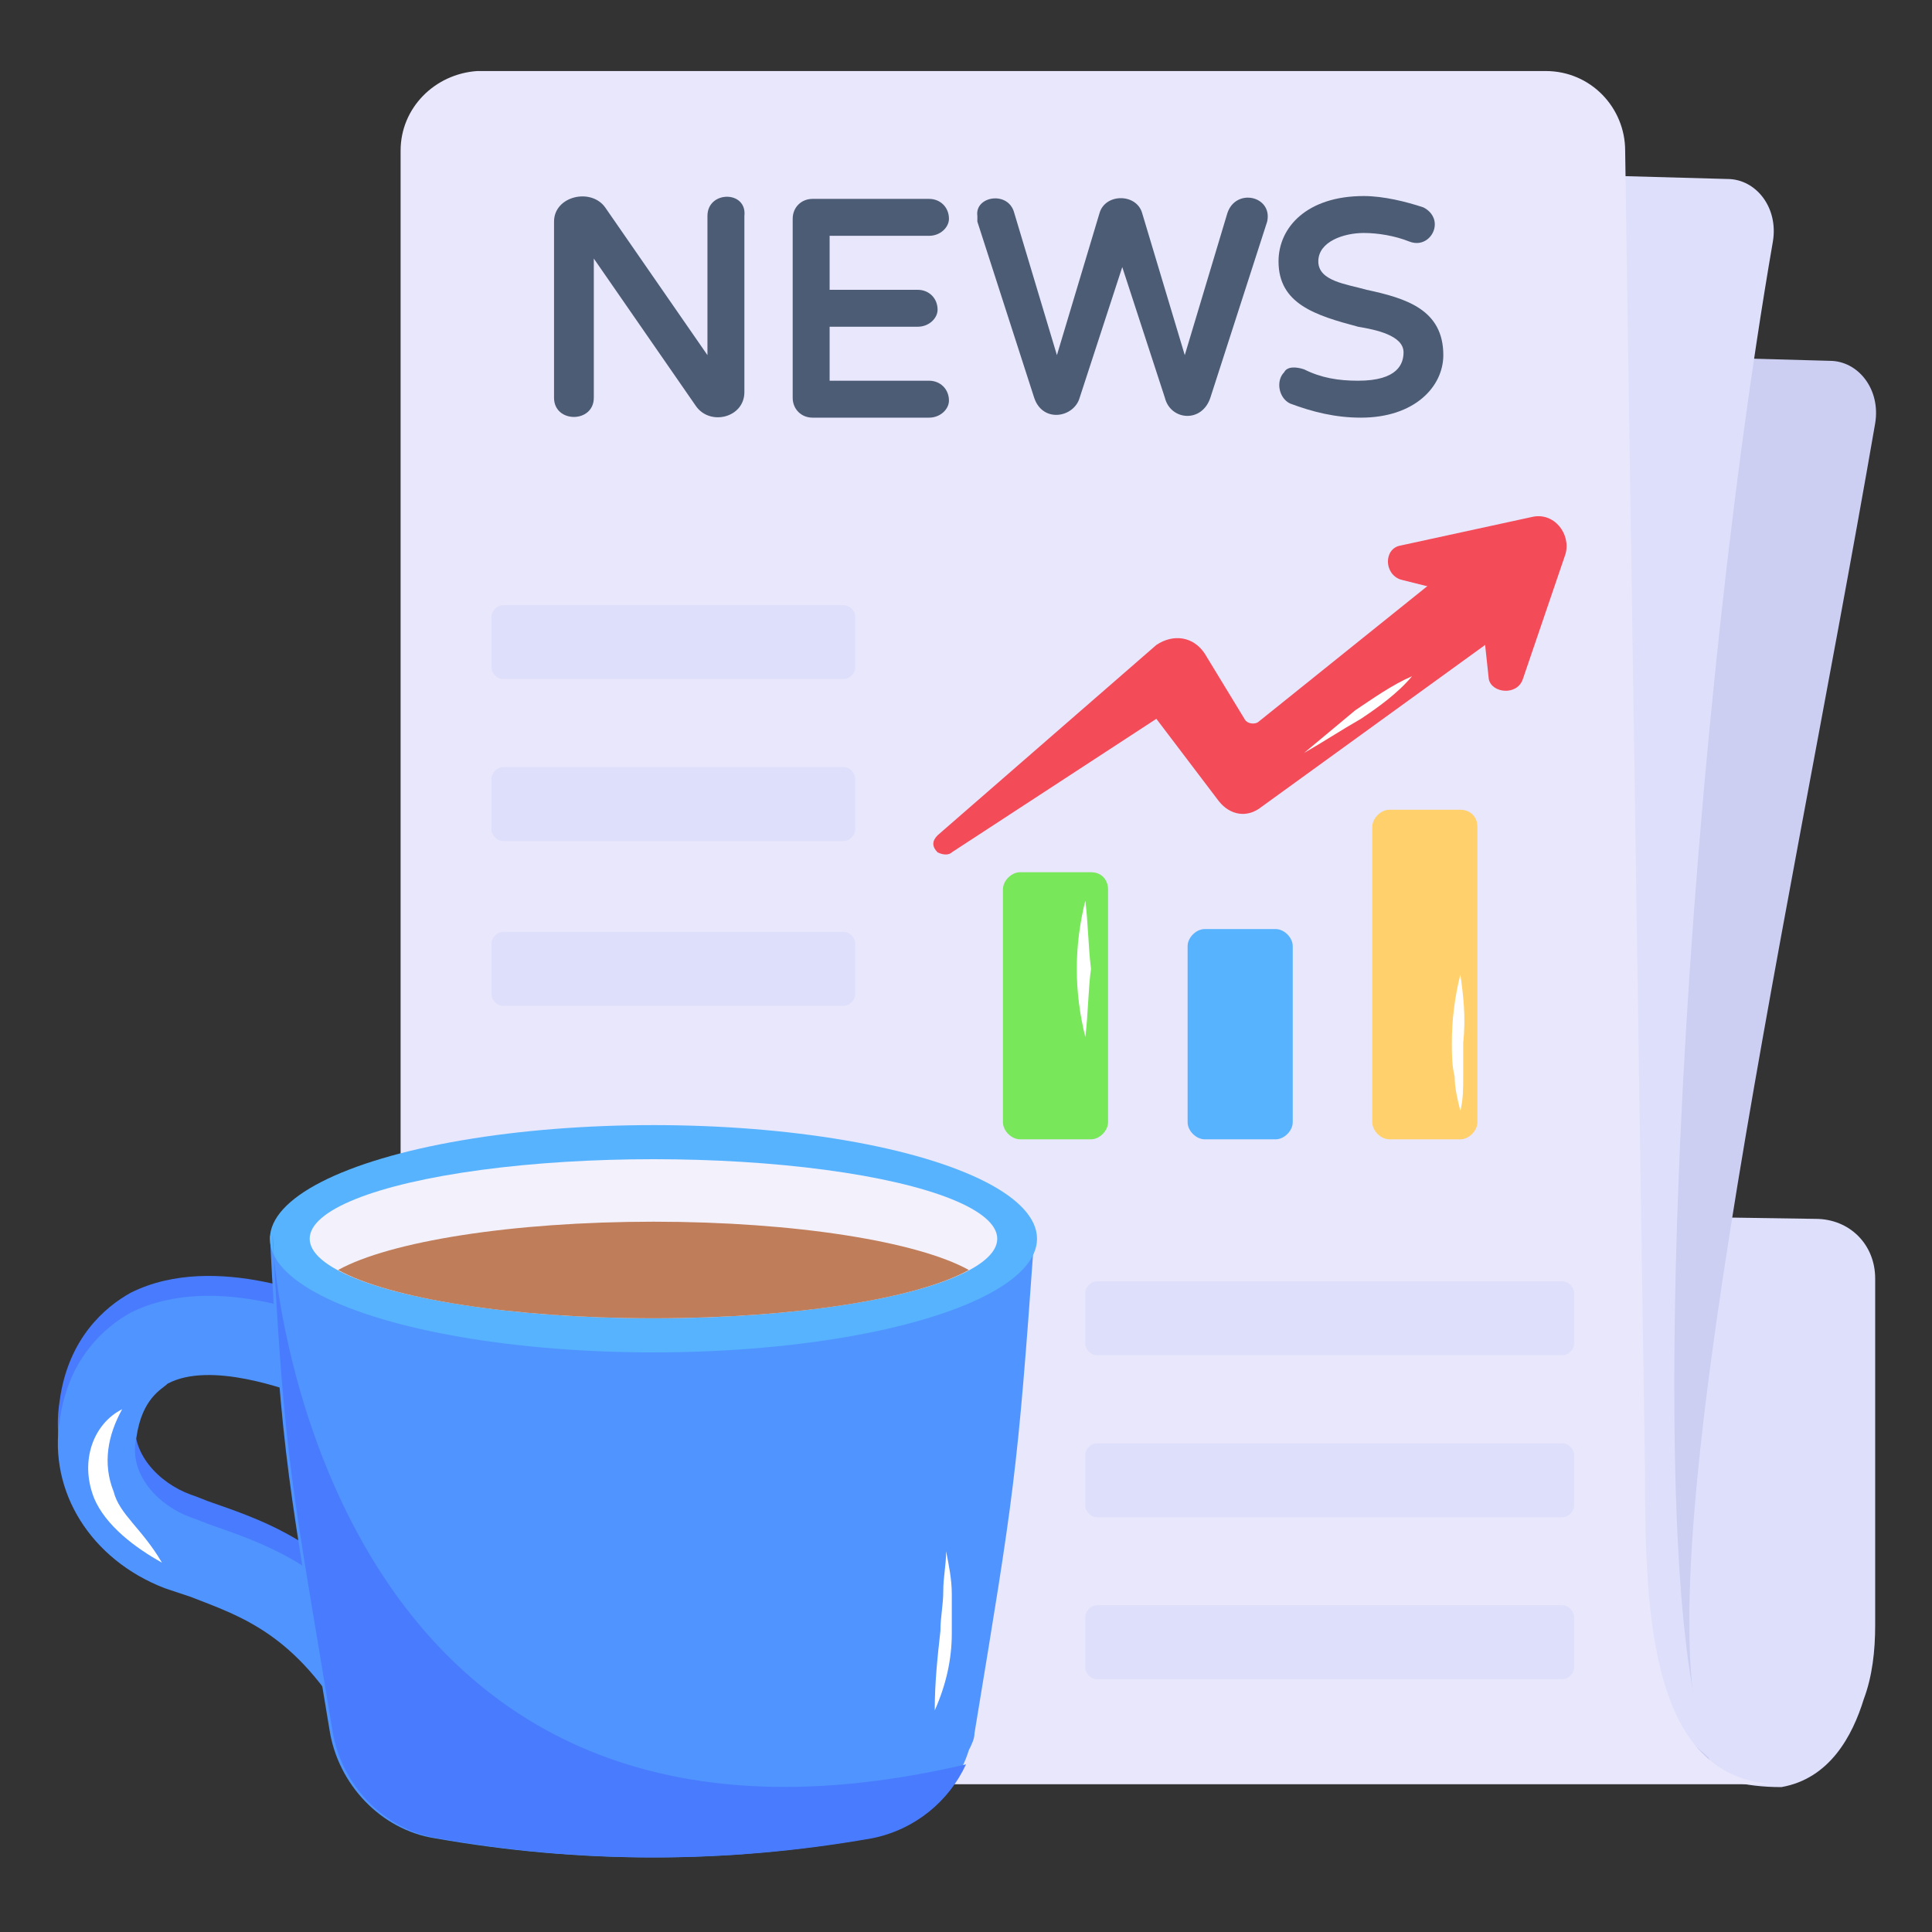 <svg id="Layer_1" enable-background="new 0 0 68 68" height="512" viewBox="0 0 68 68" width="512" xmlns="http://www.w3.org/2000/svg"><rect x="0" y="0" width="68" height="68" fill="#333333" stroke="none"/><g id="_x35_1"><g><g><g><path d="m57.2 42.8v9.2c0 6.4.2 10.9 5.5 10.9 1.7-.3 2.5-1.8 2.9-3.1.3-.8.4-1.7.4-2.6v-12.2c0-1.2-.9-2.1-2.1-2.1z" fill="#dedffb"/></g><g><path d="m60.8 12.6-5.8 39c0 5.7 2.9 8.4 5.2 10.4-2.7-5.4 2.6-28.6 5.8-47.1.2-1.2-.6-2.2-1.6-2.2z" fill="#cccff2"/></g><g><path d="m57.2 6.2-2.1 45.4c0 5.7 2.9 8.4 5.2 10.4-2.7-5.4-1.1-35 2.1-53.5.2-1.2-.6-2.2-1.6-2.2z" fill="#dedffb"/></g><g><path d="m14.1 5.3v50.6c0 3.8 3.1 6.9 6.9 6.9h41.7c-4.6 0-4.8-5.9-4.8-10.9l-.7-46.6c0-1.5-1.2-2.8-2.8-2.8h-37.6c-1.5.1-2.7 1.3-2.7 2.8z" fill="#e9e7fc"/></g></g></g><g><g><g><path d="m12.3 60 2.4-1.4c-2.5-4.1-5.2-5-7.2-5.7-.3-.1-.5-.2-.8-.3-1.1-.4-2.2-1.5-1.9-2.8.2-1.4.9-1.7 1.1-1.8 1.5-.8 4.2.2 5 .5l1.2-2.5c-.5-.2-4.5-2-7.5-.5-.9.5-2.2 1.6-2.5 3.8-.4 2.5 1.1 4.9 3.7 5.9.3.1.6.2.9.3 1.8.6 3.7 1.3 5.6 4.5z" fill="#497bfe"/></g></g><g><g><path d="m12.3 60.8 2.4-1.4c-2.5-4.1-5.2-5-7.2-5.7-.3-.1-.5-.2-.8-.3-1.1-.4-2.2-1.5-1.9-2.8.2-1.4.9-1.7 1.1-1.9 1.5-.8 4.2.2 5 .5l1.2-2.5c-.5-.2-4.5-2-7.5-.5-.9.5-2.2 1.6-2.5 3.8-.4 2.5 1.1 4.9 3.7 5.9.3.1.6.2.9.3 1.8.7 3.7 1.3 5.6 4.6z" fill="#5094ff"/></g></g><g><path d="m5.7 55c-.9-.5-2-1.3-2.4-2.3-.5-1.3 0-2.6 1-3.1-.5.9-.7 1.9-.3 2.9.2.8 1 1.3 1.7 2.5z" fill="#fff"/></g><g><g><g><g><path d="m36.4 43.6c-.6 8.4-.7 8.9-2.1 17.4 0 .2-.1.4-.2.6-.5 1.6-1.9 2.8-3.5 3.1-5.1.9-10.2.9-15.3 0-1.9-.3-3.4-1.9-3.7-3.8-1.4-8.5-1.7-9.5-2.1-17.4h26.9z" fill="#5094ff"/></g><g><path d="m32.9 60.2c0-1 .1-1.9.2-2.8 0-.5.1-.9.1-1.4s.1-.9.1-1.4c.1.5.2 1 .2 1.5v1.4c0 .9-.2 1.8-.6 2.7z" fill="#fff"/></g><g><ellipse cx="23" cy="43.6" fill="#57b3fe" rx="13.5" ry="4"/></g><g><ellipse cx="23" cy="43.6" fill="#f3f1fc" rx="12.1" ry="2.8"/></g><g><g><path d="m11.9 44.7c1.8-1 6.1-1.7 11.1-1.7s9.3.7 11.1 1.7c-1.8 1-6.1 1.7-11.1 1.7s-9.3-.7-11.1-1.7z" fill="#bf7d5a"/></g></g><g><g><path d="m34 62.1c-.6 1.3-1.8 2.3-3.3 2.6-5.1.9-10.2.9-15.3 0-1.9-.3-3.4-1.9-3.7-3.8-1.4-8.5-1.7-9.5-2.1-17.4-.1.1 1.3 24 24.4 18.6z" fill="#497bfe"/></g></g></g></g></g></g><g><g><path d="m24.9 7.6v4.9l-3.6-5.2c-.5-.7-1.8-.4-1.8.5v6.2c0 .9 1.4.9 1.4 0v-4.9l3.6 5.2c.5.7 1.7.4 1.7-.5v-6.2c.1-.9-1.3-.9-1.3 0z" fill="#4c5c75"/></g><g><path d="m32.7 8.3c.4 0 .7-.3.7-.6 0-.4-.3-.7-.7-.7h-4.1c-.4 0-.7.3-.7.7v6.3c0 .4.3.7.7.7h4.1c.4 0 .7-.3.7-.6 0-.4-.3-.7-.7-.7h-3.5v-1.9h3.1c.4 0 .7-.3.7-.6 0-.4-.3-.7-.7-.7h-3.1v-1.9z" fill="#4c5c75"/></g><g><path d="m43.2 7.5-1.5 5-1.5-5c-.2-.7-1.3-.7-1.5 0l-1.5 5-1.5-5c-.2-.8-1.4-.6-1.3.1v.2l2 6.2c.3.9 1.4.7 1.6 0l1.5-4.6 1.5 4.6c.2.8 1.3.9 1.6 0l2-6.2c.2-.9-1.1-1.2-1.4-.3z" fill="#4c5c75"/></g><g><path d="m48.1 10.2c-.7-.2-1.7-.3-1.7-1s.9-1 1.6-1c.5 0 1.1.1 1.6.3s.9-.2.9-.6c0-.3-.2-.5-.4-.6-.6-.2-1.4-.4-2.1-.4-2 0-3 1.1-3 2.3 0 1.5 1.3 1.9 2.8 2.3.6.1 1.6.3 1.6.9 0 .4-.2 1-1.6 1-.7 0-1.3-.1-1.9-.4-.3-.1-.6-.1-.7.1-.3.3-.2.9.2 1.1.8.3 1.6.5 2.5.5 1.9 0 2.9-1.1 2.9-2.2 0-1.6-1.3-2-2.7-2.3z" fill="#4c5c75"/></g></g><g><g><g><g><g><path d="m45.5 33.3v6.2c0 .3-.3.6-.6.6h-2.5c-.3 0-.6-.3-.6-.6v-6.2c0-.3.3-.6.6-.6h2.5c.3 0 .6.3.6.6z" fill="#57b3fe"/></g></g><g><g><path d="m52 29.1v10.4c0 .3-.3.6-.6.6h-2.5c-.3 0-.6-.3-.6-.6v-10.4c0-.3.3-.6.6-.6h2.5c.3 0 .6.2.6.6z" fill="#ffd06c"/></g></g><g><path d="m51.4 34.3c-.2.8-.3 1.6-.3 2.4 0 .4 0 .8.1 1.2 0 .4.1.8.2 1.2.1-.4.1-.8.1-1.2s0-.8 0-1.2c.1-.9 0-1.7-.1-2.4z" fill="#fff"/></g></g><g><g><path d="m39 31.3v8.2c0 .3-.3.6-.6.6h-2.5c-.3 0-.6-.3-.6-.6v-8.2c0-.3.3-.6.6-.6h2.5c.4 0 .6.3.6.6z" fill="#78e75a"/></g></g><g><path d="m38.2 31.7c-.2.8-.3 1.6-.3 2.4s.1 1.6.3 2.4c.1-.8.1-1.7.2-2.4-.1-.8-.1-1.6-.2-2.4z" fill="#fff"/></g></g><g><g><g><path d="m33.5 30 7.2-4.7 2.2 2.9c.4.5 1 .6 1.5.2l8.7-6.3-.7-2.8-2 1.2-6.1 4.9c-.1.1-.4.1-.5-.1l-1.4-2.3c-.4-.6-1.1-.7-1.7-.3l-7.7 6.7c-.2.2-.2.4 0 .6.2.1.4.1.5 0z" fill="#f34b58"/></g><g><path d="m53.6 23.9 1.5-4.4c.2-.7-.4-1.5-1.2-1.3l-4.6 1c-.6.1-.6 1 0 1.2l2.8.7.3 2.8c.1.5 1 .6 1.2 0z" fill="#f34b58"/></g></g><g><path d="m45.9 26.5c.7-.4 1.3-.8 2-1.2.6-.4 1.3-.9 1.8-1.5-.7.3-1.4.8-2 1.2-.6.5-1.2 1-1.8 1.5z" fill="#fff"/></g></g></g><g><g><path d="m17.7 23.9h12c.2 0 .4-.2.4-.4v-1.8c0-.2-.2-.4-.4-.4h-12c-.2 0-.4.2-.4.4v1.8c0 .2.2.4.4.4z" fill="#dedffb"/></g></g><g><g><path d="m17.7 29.6h12c.2 0 .4-.2.4-.4v-1.8c0-.2-.2-.4-.4-.4h-12c-.2 0-.4.2-.4.4v1.8c0 .2.2.4.4.4z" fill="#dedffb"/></g></g><g><g><path d="m17.7 35.4h12c.2 0 .4-.2.4-.4v-1.8c0-.2-.2-.4-.4-.4h-12c-.2 0-.4.2-.4.4v1.8c0 .2.2.4.4.4z" fill="#dedffb"/></g></g><g><g><g><path d="m38.6 47.7h16.4c.2 0 .4-.2.4-.4v-1.8c0-.2-.2-.4-.4-.4h-16.4c-.2 0-.4.2-.4.4v1.8c0 .2.2.4.4.4z" fill="#dedffb"/></g></g><g><g><path d="m38.6 53.4h16.4c.2 0 .4-.2.4-.4v-1.8c0-.2-.2-.4-.4-.4h-16.4c-.2 0-.4.2-.4.4v1.8c0 .2.2.4.4.4z" fill="#dedffb"/></g></g><g><g><path d="m38.6 59.1h16.4c.2 0 .4-.2.4-.4v-1.8c0-.2-.2-.4-.4-.4h-16.4c-.2 0-.4.2-.4.4v1.8c0 .2.2.4.4.4z" fill="#dedffb"/></g></g></g></g></svg>